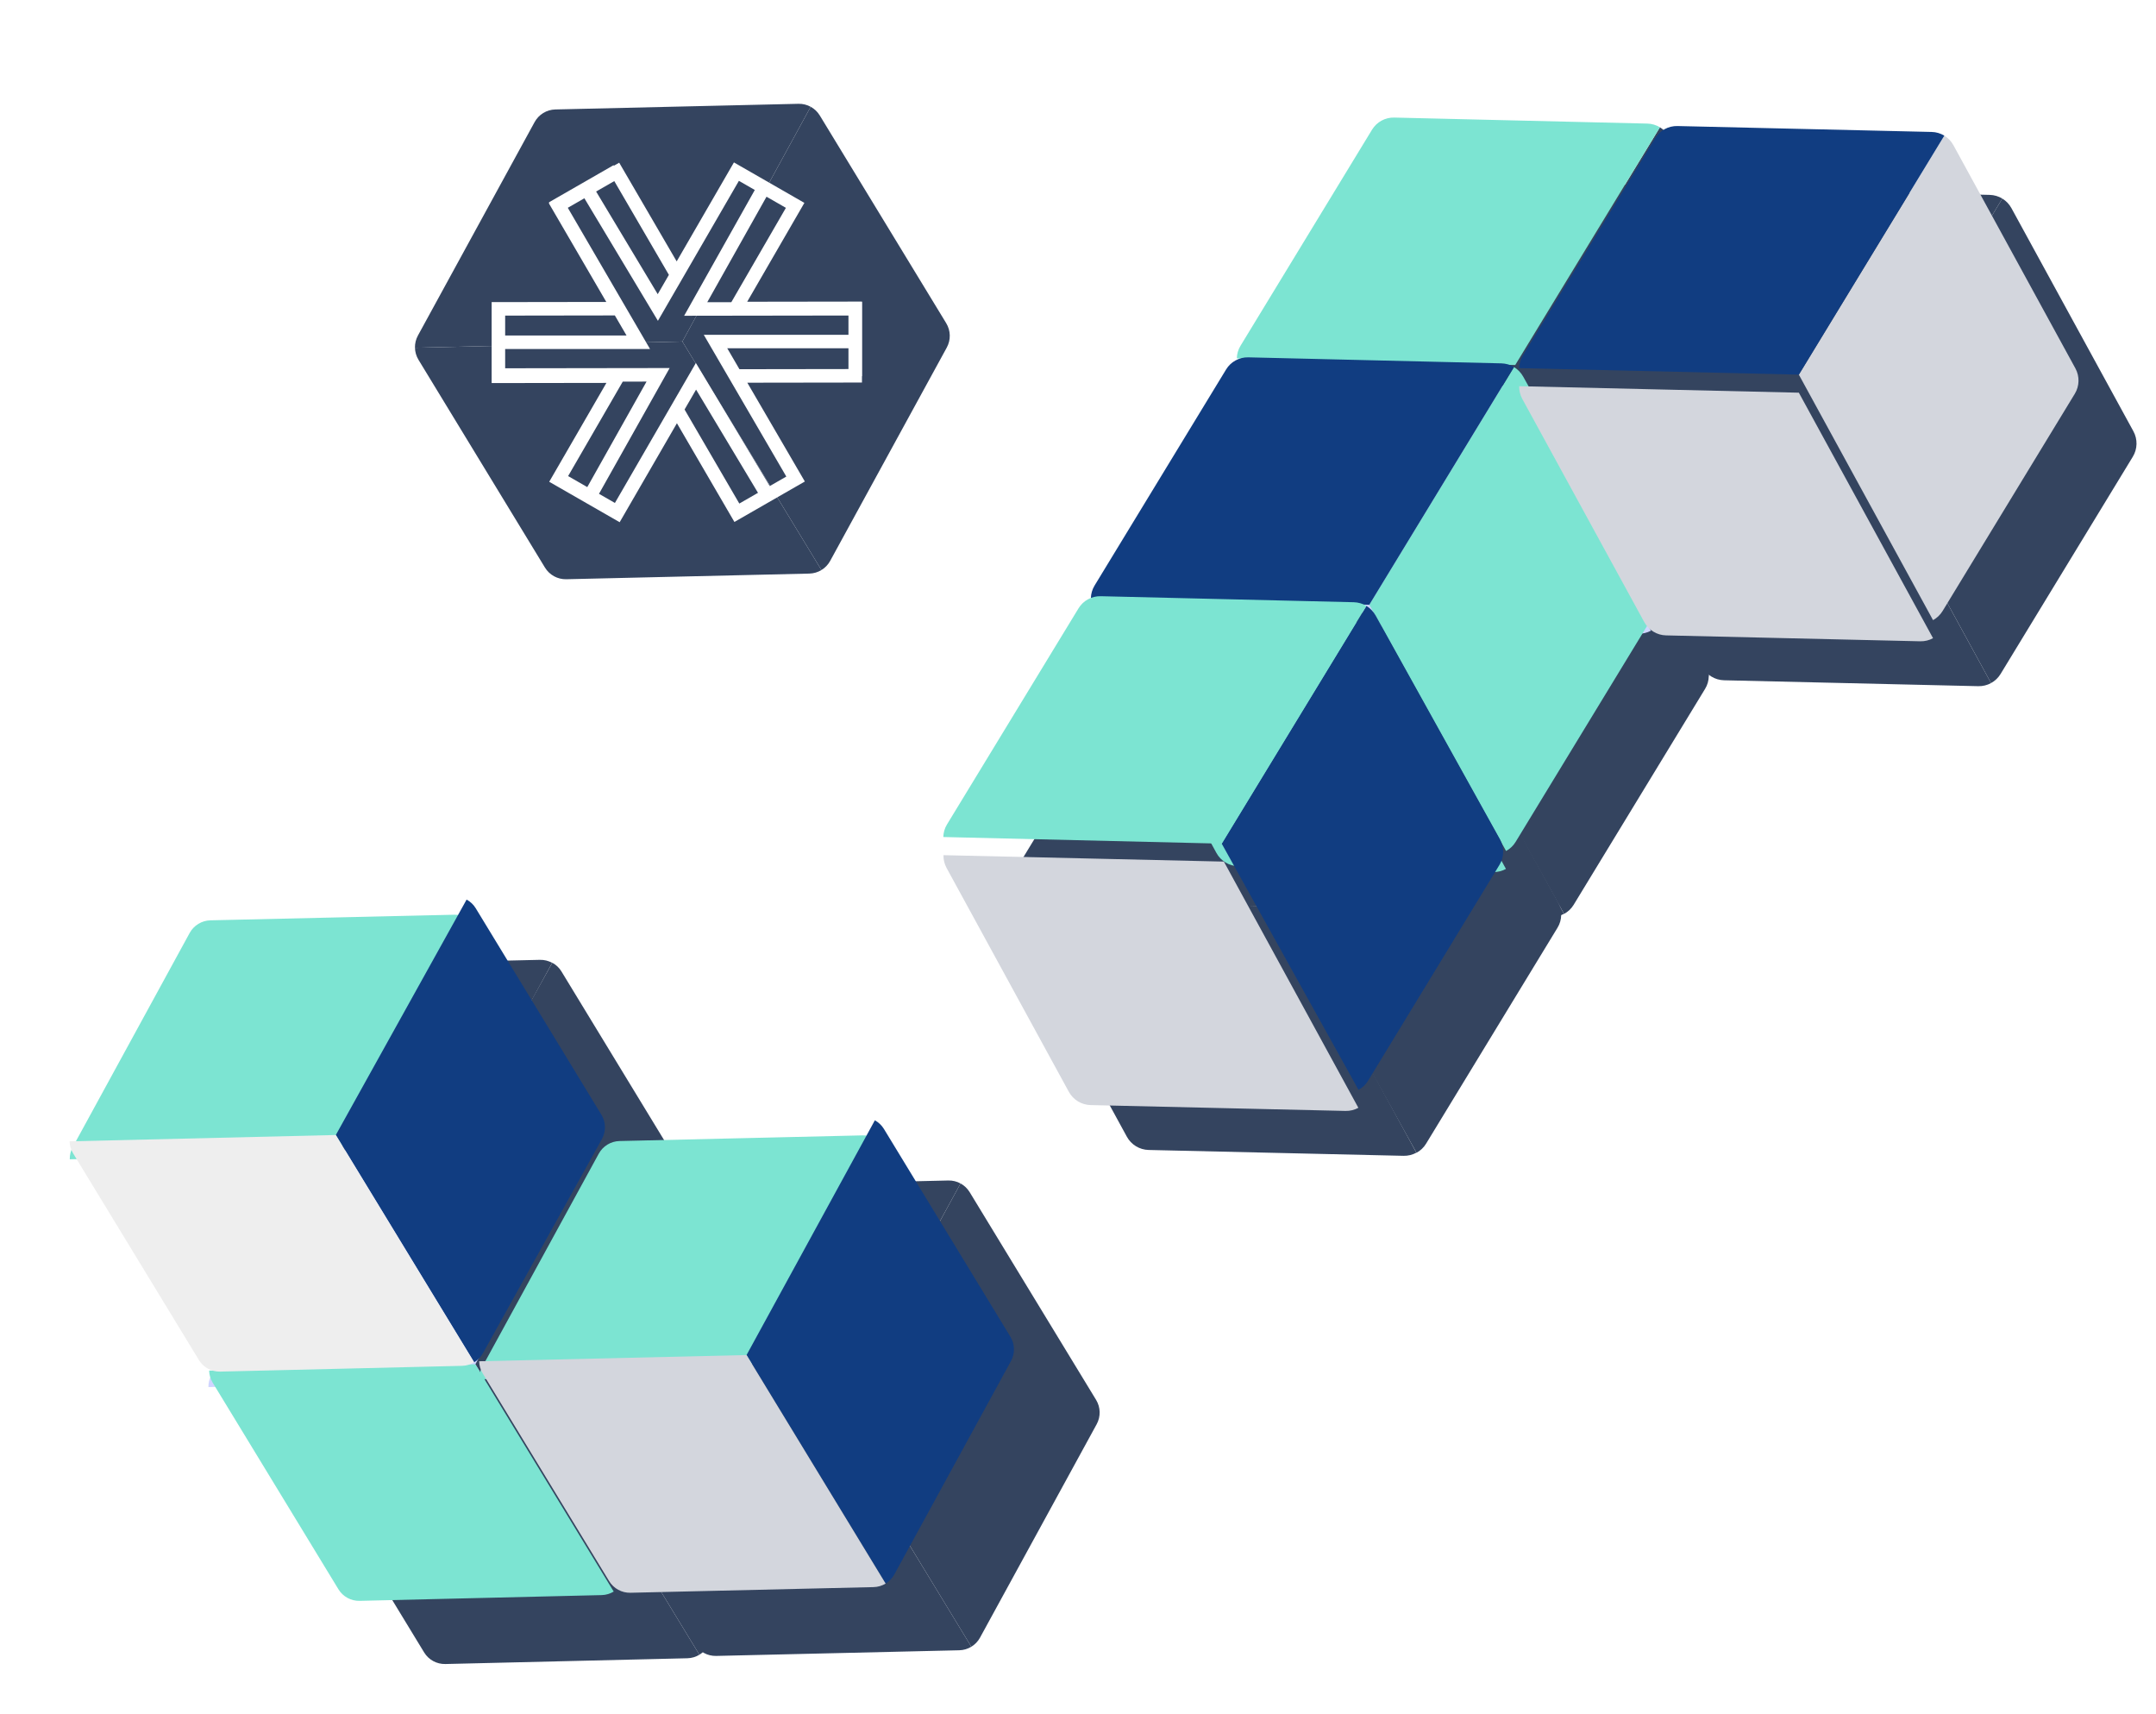 <svg width="478" height="380" viewBox="0 0 478 380" fill="none" xmlns="http://www.w3.org/2000/svg">
<path d="M122.421 213.415C121.602 212.966 120.667 212.73 119.702 212.752L65.661 213.992C63.73 214.036 61.971 215.108 61.045 216.803L35.129 264.24C34.666 265.087 34.447 266.026 34.468 266.959L93.913 265.595L122.421 213.415Z" fill="#34445F"/>
<path d="M153.16 263.906C152.346 263.467 151.416 263.238 150.454 263.265L96.593 264.801C94.669 264.856 92.909 265.927 91.977 267.612L65.88 314.752C65.414 315.595 65.19 316.526 65.207 317.45L124.453 315.761L153.16 263.906Z" fill="#34445F"/>
<path d="M155.064 366.776C155.868 366.287 156.547 365.593 157.017 364.746L183.376 317.31C184.317 315.616 184.284 313.564 183.288 311.928L155.404 266.125C154.905 265.307 154.205 264.655 153.386 264.215L124.392 316.394L155.064 366.776Z" fill="#34445F"/>
<path d="M124.128 315.959C124.931 315.47 125.61 314.776 126.081 313.929L152.439 266.493C153.38 264.799 153.347 262.747 152.351 261.111L124.467 215.308C123.969 214.49 123.268 213.838 122.449 213.398L93.455 265.577L124.128 315.959Z" fill="#34445F"/>
<path d="M152.398 367.558C153.356 367.536 154.273 367.258 155.064 366.776L124.392 316.394L65.368 317.799C65.389 318.725 65.65 319.644 66.148 320.463L94.032 366.265C95.028 367.902 96.823 368.882 98.74 368.836L152.398 367.558Z" fill="#34445F"/>
<path d="M121.461 316.741C122.419 316.719 123.336 316.441 124.128 315.959L93.455 265.577L34.432 266.982C34.453 267.907 34.713 268.827 35.211 269.646L63.095 315.448C64.091 317.085 65.886 318.065 67.803 318.019L121.461 316.741Z" fill="#34445F"/>
<path d="M212.963 262.32C212.146 261.873 211.214 261.638 210.251 261.66L156.356 262.914C154.431 262.959 152.676 264.027 151.752 265.717L125.89 313.018C125.428 313.863 125.209 314.799 125.231 315.73L184.515 314.351L212.963 262.32Z" fill="#34445F"/>
<path d="M215.352 365.004C216.147 364.52 216.817 363.83 217.279 362.985L243.14 315.684C244.064 313.993 244.016 311.939 243.015 310.294L214.981 264.246C214.48 263.424 213.78 262.766 212.963 262.32L184.515 314.351L215.352 365.004Z" fill="#34445F"/>
<path d="M212.674 365.788C213.636 365.766 214.557 365.488 215.352 365.004L184.515 314.351L125.231 315.73C125.253 316.66 125.514 317.585 126.015 318.408L154.049 364.456C155.05 366.101 156.853 367.087 158.779 367.042L212.674 365.788Z" fill="#34445F"/>
<g filter="url(#filter0_d_4451_40255)">
<path d="M103.421 199.415C102.602 198.967 101.667 198.731 100.702 198.753L46.661 199.993C44.73 200.037 42.971 201.108 42.045 202.803L16.129 250.24C15.666 251.087 15.446 252.026 15.468 252.959L74.913 251.596L103.421 199.415Z" fill="#7CE4D2"/>
</g>
<g filter="url(#filter1_d_4451_40255)">
<path d="M134.159 249.906C133.346 249.467 132.416 249.238 131.454 249.265L77.593 250.801C75.669 250.856 73.909 251.928 72.977 253.612L46.88 300.753C46.414 301.595 46.19 302.526 46.207 303.45L105.453 301.761L134.159 249.906Z" fill="#D0D5FF"/>
</g>
<path d="M136.064 352.776C136.868 352.287 137.547 351.593 138.017 350.746L164.375 303.31C165.317 301.616 165.284 299.564 164.287 297.928L136.404 252.125C135.905 251.307 135.205 250.655 134.386 250.215L105.392 302.394L136.064 352.776Z" fill="#34445F"/>
<path d="M105.128 301.959C105.931 301.47 106.61 300.776 107.081 299.929L133.439 252.494C134.38 250.799 134.347 248.747 133.351 247.111L105.467 201.308C104.969 200.49 104.268 199.838 103.449 199.398L74.455 251.577L105.128 301.959Z" fill="#113D81"/>
<path d="M133.398 353.559C134.356 353.536 135.272 353.258 136.064 352.776L105.392 302.394L46.368 303.799C46.389 304.725 46.65 305.645 47.148 306.463L75.032 352.265C76.028 353.902 77.823 354.882 79.739 354.836L133.398 353.559Z" fill="#7CE4D2"/>
<path d="M102.461 302.742C103.419 302.719 104.336 302.442 105.127 301.96L74.455 251.577L15.431 252.982C15.453 253.908 15.713 254.828 16.211 255.646L44.095 301.448C45.091 303.085 46.886 304.065 48.803 304.019L102.461 302.742Z" fill="#EEEEEE"/>
<g filter="url(#filter2_d_4451_40255)">
<path d="M193.963 248.32C193.146 247.873 192.214 247.638 191.251 247.66L137.356 248.914C135.431 248.959 133.675 250.027 132.751 251.717L106.89 299.018C106.428 299.863 106.209 300.799 106.231 301.73L165.515 300.351L193.963 248.32Z" fill="#7CE4D2"/>
</g>
<path d="M196.352 351.004C197.147 350.52 197.817 349.83 198.278 348.985L224.14 301.684C225.064 299.994 225.016 297.94 224.014 296.295L195.981 250.247C195.48 249.424 194.779 248.767 193.962 248.32L165.515 300.351L196.352 351.004Z" fill="#113D81"/>
<path d="M193.674 351.788C194.636 351.766 195.557 351.488 196.352 351.004L165.515 300.351L106.231 301.73C106.252 302.66 106.514 303.585 107.015 304.408L135.048 350.456C136.05 352.101 137.853 353.087 139.778 353.042L193.674 351.788Z" fill="#D3D6DD"/>
<path d="M179.733 23.667C178.917 23.221 177.985 22.985 177.022 23.008L123.127 24.261C121.201 24.306 119.446 25.375 118.522 27.065L92.661 74.366C92.199 75.211 91.98 76.147 92.001 77.077L151.286 75.698L179.733 23.667Z" fill="#34445F"/>
<path d="M182.122 126.351C182.917 125.867 183.587 125.177 184.049 124.332L209.91 77.031C210.834 75.341 210.786 73.287 209.785 71.642L181.752 25.594C181.251 24.771 180.55 24.114 179.733 23.667L151.286 75.698L182.122 126.351Z" fill="#34445F"/>
<path d="M179.444 127.136C180.407 127.113 181.327 126.835 182.122 126.351L151.286 75.698L92.001 77.077C92.023 78.008 92.285 78.933 92.786 79.755L120.819 125.803C121.821 127.448 123.624 128.434 125.549 128.389L179.444 127.136Z" fill="#34445F"/>
<path d="M346.74 202.552C345.883 203.021 344.905 203.267 343.896 203.244L287.379 201.948C285.359 201.901 283.519 200.781 282.551 199.008L255.447 149.398C254.963 148.511 254.733 147.53 254.756 146.554L316.925 147.98L346.74 202.552Z" fill="#34445F"/>
<path d="M314.022 255.498C313.165 255.967 312.188 256.214 311.178 256.191L254.661 254.894C252.641 254.848 250.801 253.728 249.833 251.955L222.729 202.344C222.245 201.458 222.016 200.476 222.039 199.5L284.207 200.926L314.022 255.498Z" fill="#34445F"/>
<path d="M378.887 149.747C378.036 150.206 377.063 150.445 376.057 150.417L319.728 148.81C317.715 148.753 315.875 147.632 314.9 145.871L287.608 96.57C287.12 95.689 286.886 94.715 286.903 93.748L348.865 95.515L378.887 149.747Z" fill="#34445F"/>
<path d="M380.879 42.162C381.719 42.673 382.429 43.399 382.921 44.285L410.487 93.895C411.472 95.667 411.437 97.813 410.395 99.524L381.234 147.426C380.712 148.281 379.98 148.963 379.123 149.424L348.801 94.853L380.879 42.162Z" fill="#34445F"/>
<path d="M348.524 95.308C349.364 95.819 350.075 96.545 350.567 97.431L378.133 147.04C379.118 148.813 379.083 150.959 378.041 152.67L348.879 200.572C348.358 201.427 347.625 202.109 346.769 202.569L316.446 147.999L348.524 95.308Z" fill="#34445F"/>
<path d="M315.806 148.254C316.647 148.766 317.357 149.492 317.849 150.378L345.415 199.987C346.4 201.76 346.365 203.905 345.323 205.617L316.161 253.518C315.64 254.374 314.907 255.056 314.051 255.516L283.728 200.946L315.806 148.254Z" fill="#34445F"/>
<path d="M378.09 41.344C379.092 41.368 380.051 41.658 380.879 42.162L348.801 94.853L287.072 93.384C287.094 92.416 287.367 91.454 287.888 90.598L317.049 42.696C318.091 40.985 319.968 39.96 321.973 40.008L378.09 41.344Z" fill="#34445F"/>
<path d="M345.735 94.49C346.738 94.513 347.696 94.804 348.524 95.308L316.446 147.999L254.718 146.53C254.74 145.562 255.012 144.599 255.533 143.744L284.695 95.842C285.737 94.131 287.614 93.106 289.618 93.154L345.735 94.49Z" fill="#34445F"/>
<path d="M313.018 147.436C314.02 147.46 314.978 147.75 315.806 148.254L283.728 200.946L222 199.477C222.022 198.508 222.294 197.546 222.815 196.69L251.977 148.789C253.019 147.077 254.896 146.053 256.9 146.1L313.018 147.436Z" fill="#34445F"/>
<path d="M441.431 151.406C440.576 151.873 439.602 152.118 438.595 152.095L382.23 150.784C380.216 150.737 378.381 149.62 377.414 147.852L350.368 98.384C349.885 97.5 349.656 96.521 349.678 95.548L411.679 96.99L441.431 151.406Z" fill="#34445F"/>
<path d="M443.929 44.016C444.761 44.522 445.461 45.243 445.944 46.127L472.991 95.596C473.957 97.364 473.907 99.512 472.859 101.232L443.541 149.39C443.018 150.251 442.285 150.939 441.431 151.406L411.679 96.99L443.929 44.016Z" fill="#34445F"/>
<path d="M441.128 43.195C442.135 43.219 443.098 43.51 443.929 44.016L411.679 96.99L349.678 95.548C349.701 94.575 349.975 93.607 350.498 92.747L379.816 44.589C380.864 42.868 382.75 41.837 384.763 41.884L441.128 43.195Z" fill="#34445F"/>
<g filter="url(#filter3_d_4451_40255)">
<path d="M333.878 188.603C333.021 189.072 332.044 189.319 331.034 189.296L274.517 187.999C272.498 187.953 270.657 186.832 269.689 185.06L242.585 135.449C242.101 134.563 241.872 133.581 241.895 132.605L304.064 134.031L333.878 188.603Z" fill="#7CE4D2"/>
</g>
<g filter="url(#filter4_d_4451_40255)">
<path d="M301.16 241.549C300.304 242.018 299.326 242.265 298.317 242.242L241.799 240.945C239.78 240.899 237.94 239.779 236.971 238.006L209.867 188.395C209.383 187.509 209.154 186.527 209.177 185.551L271.346 186.977L301.16 241.549Z" fill="#D3D6DD"/>
</g>
<g filter="url(#filter5_d_4451_40255)">
<path d="M366.025 135.798C365.174 136.257 364.202 136.496 363.195 136.468L306.867 134.861C304.854 134.804 303.014 133.684 302.039 131.922L274.746 82.621C274.259 81.74 274.025 80.766 274.042 79.799L336.003 81.566L366.025 135.798Z" fill="#D0D5FF"/>
</g>
<path d="M368.017 28.213C368.857 28.724 369.568 29.45 370.06 30.336L397.626 79.946C398.611 81.718 398.576 83.864 397.534 85.575L368.372 133.477C367.851 134.333 367.118 135.014 366.262 135.475L335.939 80.905L368.017 28.213Z" fill="#34445F"/>
<path d="M335.663 81.359C336.503 81.871 337.213 82.596 337.705 83.482L365.271 133.092C366.256 134.864 366.221 137.01 365.179 138.721L336.017 186.623C335.496 187.479 334.764 188.16 333.907 188.621L303.585 134.051L335.663 81.359Z" fill="#7CE4D2"/>
<path d="M302.945 134.305C303.785 134.817 304.495 135.543 304.987 136.429L332.553 186.038C333.538 187.811 333.503 189.956 332.461 191.668L303.3 239.569C302.779 240.425 302.046 241.107 301.189 241.567L270.867 186.997L302.945 134.305Z" fill="#113D81"/>
<path d="M365.228 27.395C366.231 27.419 367.189 27.709 368.017 28.213L335.939 80.905L274.211 79.435C274.233 78.467 274.505 77.505 275.026 76.649L304.188 28.747C305.23 27.036 307.107 26.011 309.111 26.059L365.228 27.395Z" fill="#7CE4D2"/>
<path d="M332.874 80.54C333.876 80.564 334.835 80.854 335.663 81.359L303.585 134.05L241.856 132.581C241.878 131.612 242.151 130.65 242.672 129.794L271.833 81.893C272.875 80.181 274.752 79.157 276.757 79.205L332.874 80.54Z" fill="#113D81"/>
<path d="M300.156 133.487C301.159 133.511 302.117 133.801 302.945 134.305L270.867 186.997L209.139 185.528C209.161 184.559 209.433 183.597 209.954 182.741L239.116 134.84C240.157 133.128 242.034 132.104 244.039 132.151L300.156 133.487Z" fill="#7CE4D2"/>
<g filter="url(#filter6_d_4451_40255)">
<path d="M428.569 137.457C427.715 137.924 426.74 138.17 425.733 138.146L369.369 136.835C367.355 136.788 365.519 135.671 364.553 133.903L337.506 84.435C337.023 83.551 336.794 82.572 336.817 81.599L398.818 83.041L428.569 137.457Z" fill="#D3D6DD"/>
</g>
<path d="M431.068 30.067C431.899 30.573 432.6 31.295 433.083 32.178L460.129 81.647C461.095 83.415 461.045 85.563 459.998 87.283L430.68 135.442C430.156 136.302 429.423 136.99 428.569 137.456L398.818 83.041L431.068 30.067Z" fill="#D3D6DD"/>
<path d="M428.267 29.247C429.274 29.27 430.236 29.561 431.068 30.067L398.818 83.041L336.817 81.599C336.839 80.626 337.113 79.659 337.637 78.798L366.955 30.64C368.002 28.919 369.888 27.889 371.902 27.936L428.267 29.247Z" fill="#113D81"/>
<path fill-rule="evenodd" clip-rule="evenodd" d="M162.721 36.001L162.721 36.001L162.718 36L150.025 57.94L137.281 36.06L136.1 36.738L136.029 36.617L121.71 44.84L121.78 44.961L121.665 45.027L134.42 66.927L109.003 66.963V68.178H109V84.629H109.003V84.91L134.445 84.873L121.767 106.786L137.383 115.753L150.078 93.811L162.824 115.694L178.44 106.727L165.685 84.828L191.104 84.791V83.388H191.146V66.937H191.104V66.845L165.658 66.882L178.337 44.968L162.721 36.001ZM162.142 66.979L174.24 46.069L169.942 43.601L156.802 66.987L162.142 66.979ZM167.345 42.11L163.818 40.084L150.035 63.907L150.033 63.905L145.865 71.11L129.561 43.946L125.884 46.057L144.113 77.354H111.997V81.63L148.465 81.578L132.801 109.456L136.33 111.483L154.281 80.456L170.657 107.74L174.332 105.63L156.033 74.212H188.109V69.936L151.681 69.988L167.345 42.11ZM111.997 69.954L136.317 69.918L138.907 74.365H111.997V69.954ZM125.956 105.525L138.07 84.587L143.344 84.579L130.204 107.965L125.956 105.525ZM151.773 90.771L163.912 111.613L168.054 109.234L154.325 86.359L151.773 90.771ZM136.191 40.139L148.298 60.925L145.821 65.206L132.164 42.451L136.191 40.139ZM163.939 81.836L188.109 81.801V77.2H161.239L163.939 81.836Z" fill="white"/>
<defs>
<filter id="filter0_d_4451_40255" x="11.467" y="198.751" width="95.954" height="62.209" filterUnits="userSpaceOnUse" color-interpolation-filters="sRGB">
<feFlood flood-opacity="0" result="BackgroundImageFix"/>
<feColorMatrix in="SourceAlpha" type="matrix" values="0 0 0 0 0 0 0 0 0 0 0 0 0 0 0 0 0 0 127 0" result="hardAlpha"/>
<feOffset dy="4"/>
<feGaussianBlur stdDeviation="2"/>
<feColorMatrix type="matrix" values="0 0 0 0 0 0 0 0 0 0 0 0 0 0 0 0 0 0 0.25 0"/>
<feBlend mode="normal" in2="BackgroundImageFix" result="effect1_dropShadow_4451_40255"/>
<feBlend mode="normal" in="SourceGraphic" in2="effect1_dropShadow_4451_40255" result="shape"/>
</filter>
<filter id="filter1_d_4451_40255" x="42.206" y="249.263" width="95.954" height="62.187" filterUnits="userSpaceOnUse" color-interpolation-filters="sRGB">
<feFlood flood-opacity="0" result="BackgroundImageFix"/>
<feColorMatrix in="SourceAlpha" type="matrix" values="0 0 0 0 0 0 0 0 0 0 0 0 0 0 0 0 0 0 127 0" result="hardAlpha"/>
<feOffset dy="4"/>
<feGaussianBlur stdDeviation="2"/>
<feColorMatrix type="matrix" values="0 0 0 0 0 0 0 0 0 0 0 0 0 0 0 0 0 0 0.25 0"/>
<feBlend mode="normal" in2="BackgroundImageFix" result="effect1_dropShadow_4451_40255"/>
<feBlend mode="normal" in="SourceGraphic" in2="effect1_dropShadow_4451_40255" result="shape"/>
</filter>
<filter id="filter2_d_4451_40255" x="102.229" y="247.659" width="95.733" height="62.071" filterUnits="userSpaceOnUse" color-interpolation-filters="sRGB">
<feFlood flood-opacity="0" result="BackgroundImageFix"/>
<feColorMatrix in="SourceAlpha" type="matrix" values="0 0 0 0 0 0 0 0 0 0 0 0 0 0 0 0 0 0 127 0" result="hardAlpha"/>
<feOffset dy="4"/>
<feGaussianBlur stdDeviation="2"/>
<feColorMatrix type="matrix" values="0 0 0 0 0 0 0 0 0 0 0 0 0 0 0 0 0 0 0.25 0"/>
<feBlend mode="normal" in2="BackgroundImageFix" result="effect1_dropShadow_4451_40255"/>
<feBlend mode="normal" in="SourceGraphic" in2="effect1_dropShadow_4451_40255" result="shape"/>
</filter>
<filter id="filter3_d_4451_40255" x="237.893" y="132.605" width="99.985" height="64.692" filterUnits="userSpaceOnUse" color-interpolation-filters="sRGB">
<feFlood flood-opacity="0" result="BackgroundImageFix"/>
<feColorMatrix in="SourceAlpha" type="matrix" values="0 0 0 0 0 0 0 0 0 0 0 0 0 0 0 0 0 0 127 0" result="hardAlpha"/>
<feOffset dy="4"/>
<feGaussianBlur stdDeviation="2"/>
<feColorMatrix type="matrix" values="0 0 0 0 0 0 0 0 0 0 0 0 0 0 0 0 0 0 0.25 0"/>
<feBlend mode="normal" in2="BackgroundImageFix" result="effect1_dropShadow_4451_40255"/>
<feBlend mode="normal" in="SourceGraphic" in2="effect1_dropShadow_4451_40255" result="shape"/>
</filter>
<filter id="filter4_d_4451_40255" x="205.175" y="185.551" width="99.985" height="64.692" filterUnits="userSpaceOnUse" color-interpolation-filters="sRGB">
<feFlood flood-opacity="0" result="BackgroundImageFix"/>
<feColorMatrix in="SourceAlpha" type="matrix" values="0 0 0 0 0 0 0 0 0 0 0 0 0 0 0 0 0 0 127 0" result="hardAlpha"/>
<feOffset dy="4"/>
<feGaussianBlur stdDeviation="2"/>
<feColorMatrix type="matrix" values="0 0 0 0 0 0 0 0 0 0 0 0 0 0 0 0 0 0 0.25 0"/>
<feBlend mode="normal" in2="BackgroundImageFix" result="effect1_dropShadow_4451_40255"/>
<feBlend mode="normal" in="SourceGraphic" in2="effect1_dropShadow_4451_40255" result="shape"/>
</filter>
<filter id="filter5_d_4451_40255" x="270.041" y="79.799" width="99.984" height="64.67" filterUnits="userSpaceOnUse" color-interpolation-filters="sRGB">
<feFlood flood-opacity="0" result="BackgroundImageFix"/>
<feColorMatrix in="SourceAlpha" type="matrix" values="0 0 0 0 0 0 0 0 0 0 0 0 0 0 0 0 0 0 127 0" result="hardAlpha"/>
<feOffset dy="4"/>
<feGaussianBlur stdDeviation="2"/>
<feColorMatrix type="matrix" values="0 0 0 0 0 0 0 0 0 0 0 0 0 0 0 0 0 0 0.25 0"/>
<feBlend mode="normal" in2="BackgroundImageFix" result="effect1_dropShadow_4451_40255"/>
<feBlend mode="normal" in="SourceGraphic" in2="effect1_dropShadow_4451_40255" result="shape"/>
</filter>
<filter id="filter6_d_4451_40255" x="332.815" y="81.599" width="99.754" height="64.549" filterUnits="userSpaceOnUse" color-interpolation-filters="sRGB">
<feFlood flood-opacity="0" result="BackgroundImageFix"/>
<feColorMatrix in="SourceAlpha" type="matrix" values="0 0 0 0 0 0 0 0 0 0 0 0 0 0 0 0 0 0 127 0" result="hardAlpha"/>
<feOffset dy="4"/>
<feGaussianBlur stdDeviation="2"/>
<feColorMatrix type="matrix" values="0 0 0 0 0 0 0 0 0 0 0 0 0 0 0 0 0 0 0.25 0"/>
<feBlend mode="normal" in2="BackgroundImageFix" result="effect1_dropShadow_4451_40255"/>
<feBlend mode="normal" in="SourceGraphic" in2="effect1_dropShadow_4451_40255" result="shape"/>
</filter>
</defs>
</svg>
